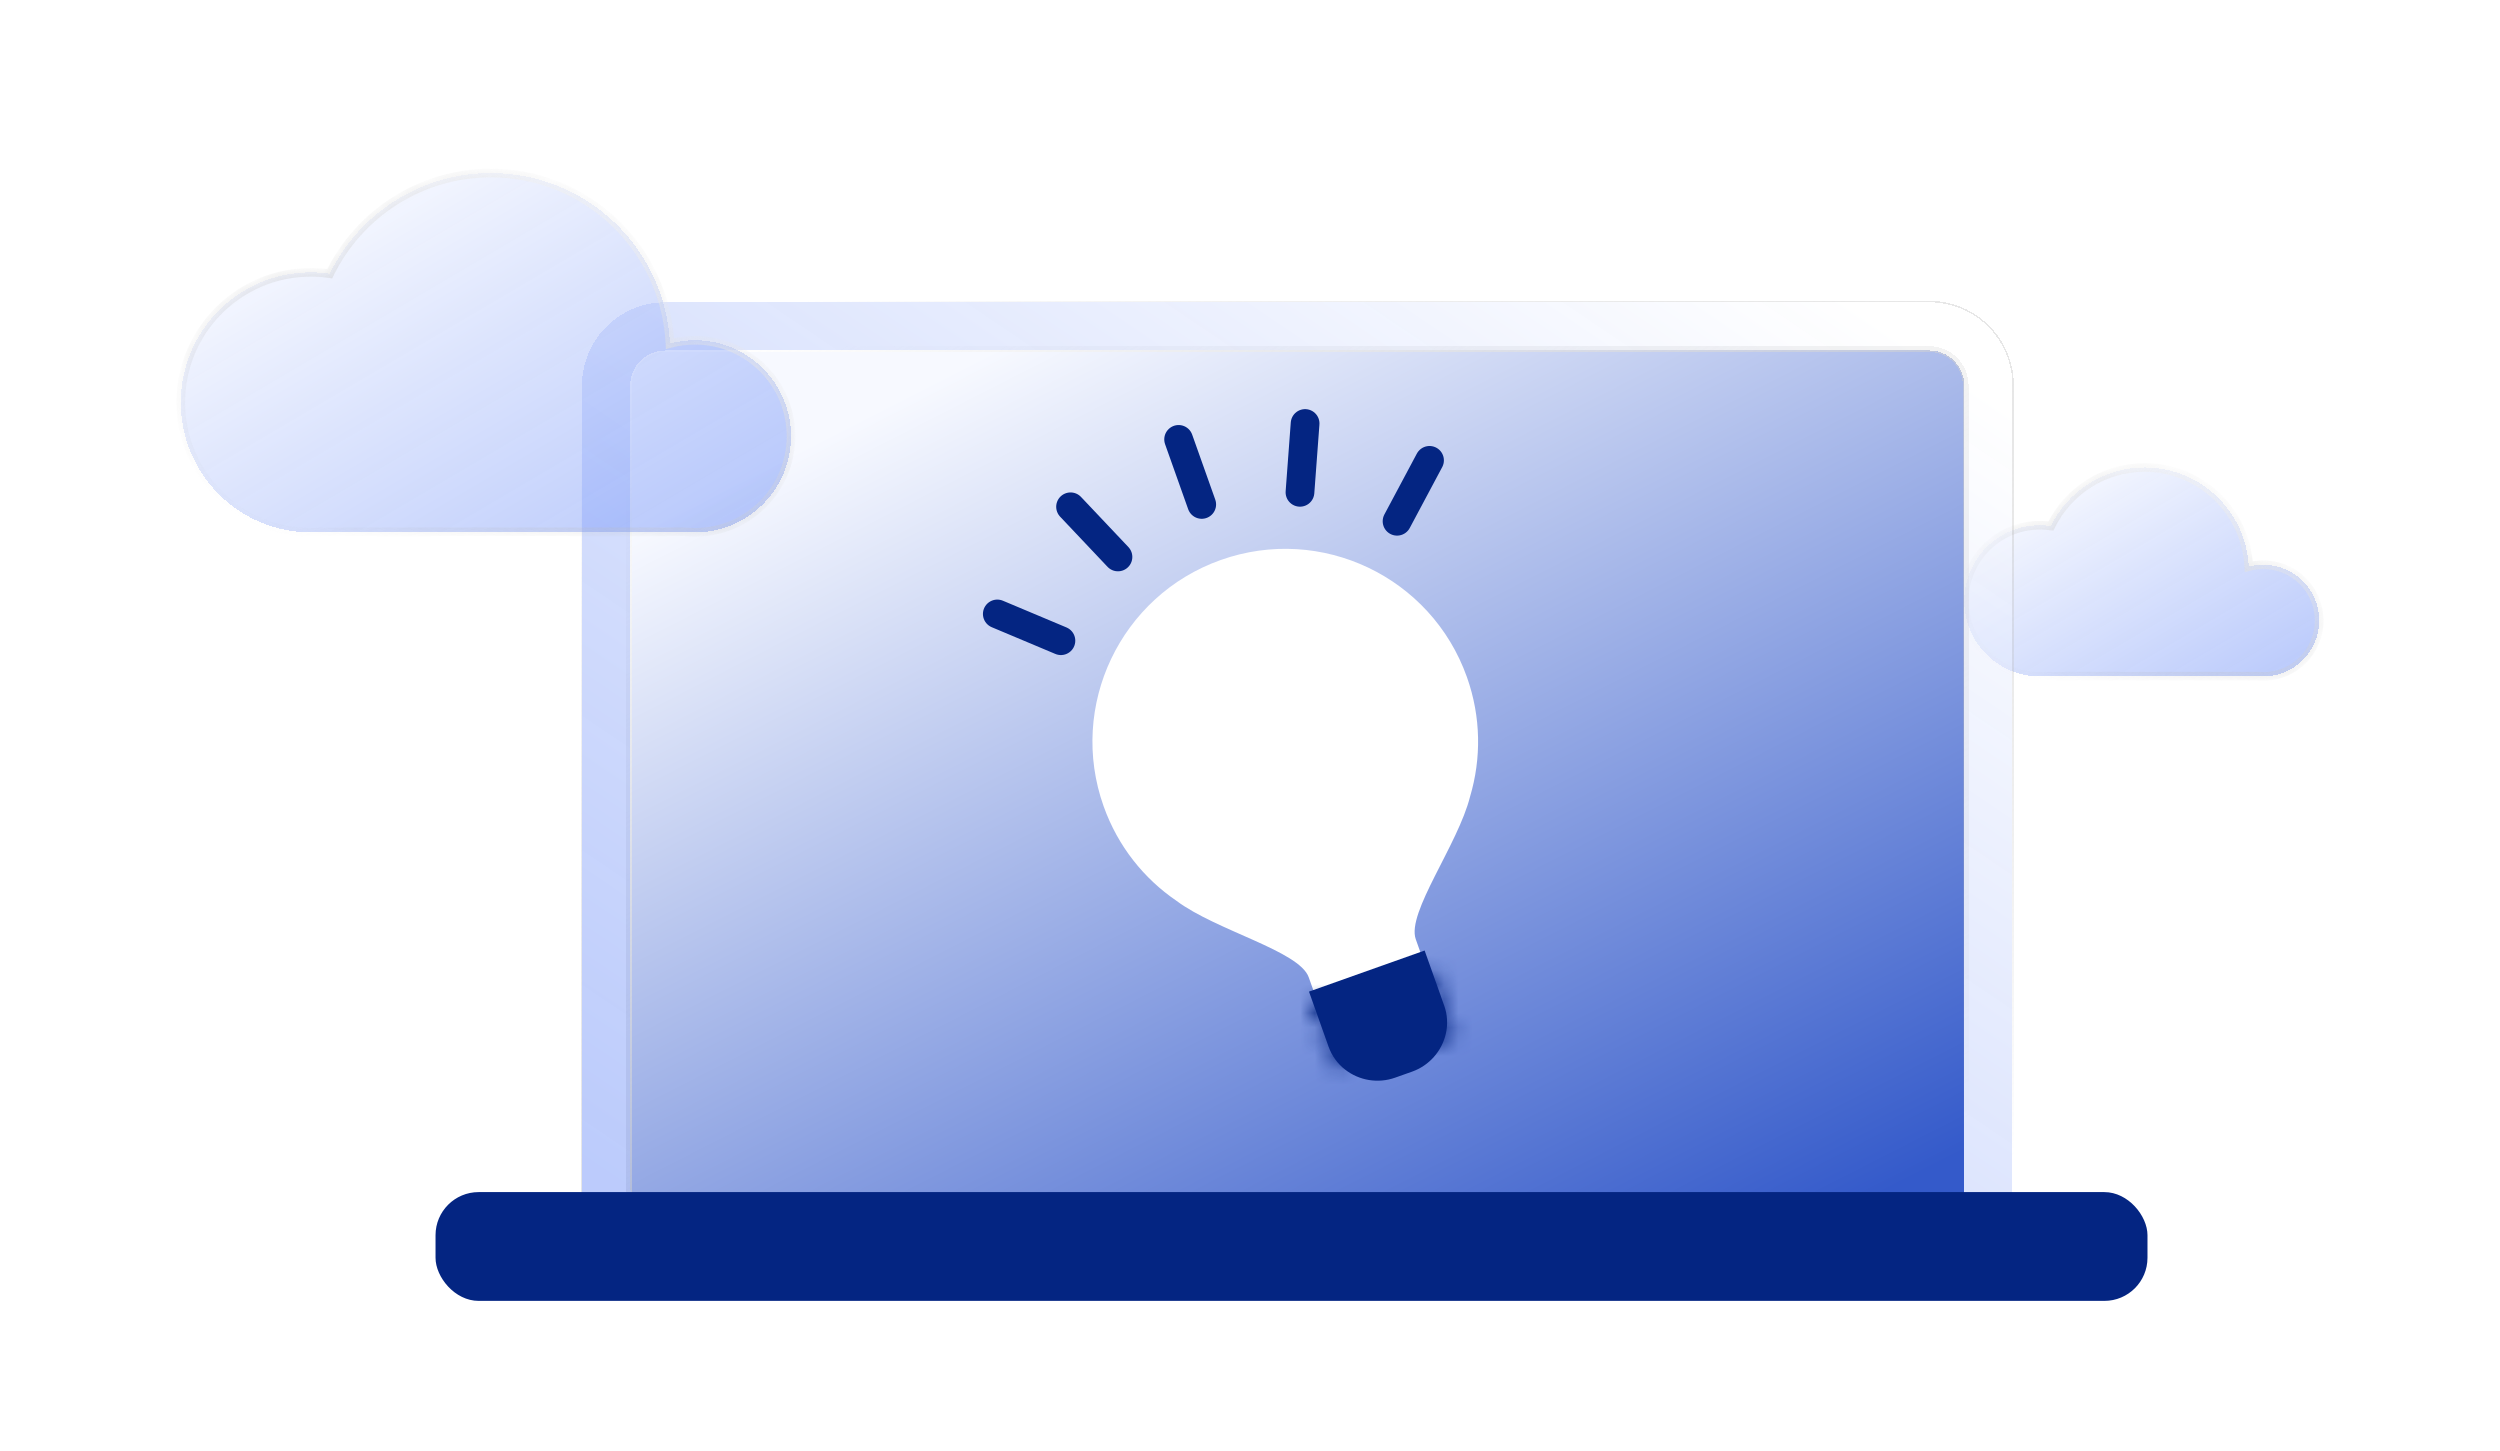 <svg width="174" height="101" viewBox="0 0 174 101" fill="none" xmlns="http://www.w3.org/2000/svg">
<g filter="url(#filter0_bd_63_9809)">
<mask id="path-1-inside-1_63_9809" fill="white">
<path d="M157.132 45.061C157.262 45.074 157.394 45.081 157.528 45.081C159.675 45.081 161.416 43.34 161.416 41.193C161.416 39.045 159.675 37.305 157.528 37.305C157.178 37.305 156.838 37.351 156.515 37.438C156.33 33.595 153.155 30.536 149.266 30.536C146.399 30.536 143.921 32.198 142.742 34.611C142.492 34.575 142.236 34.556 141.975 34.556C139.069 34.556 136.713 36.912 136.713 39.818C136.713 42.725 139.069 45.081 141.975 45.081C142.131 45.081 142.284 45.074 142.436 45.061H157.132Z"/>
</mask>
<path d="M157.132 45.061C157.262 45.074 157.394 45.081 157.528 45.081C159.675 45.081 161.416 43.34 161.416 41.193C161.416 39.045 159.675 37.305 157.528 37.305C157.178 37.305 156.838 37.351 156.515 37.438C156.33 33.595 153.155 30.536 149.266 30.536C146.399 30.536 143.921 32.198 142.742 34.611C142.492 34.575 142.236 34.556 141.975 34.556C139.069 34.556 136.713 36.912 136.713 39.818C136.713 42.725 139.069 45.081 141.975 45.081C142.131 45.081 142.284 45.074 142.436 45.061H157.132Z" fill="url(#paint0_linear_63_9809)" shape-rendering="crispEdges"/>
<path d="M157.132 45.061V44.761H157.147L157.162 44.763L157.132 45.061ZM156.515 37.438L156.593 37.727L156.233 37.824L156.215 37.452L156.515 37.438ZM142.742 34.611L143.011 34.743L142.915 34.94L142.698 34.908L142.742 34.611ZM142.436 45.061L142.41 44.762L142.423 44.761H142.436V45.061ZM157.162 44.763C157.283 44.775 157.405 44.781 157.528 44.781V45.381C157.384 45.381 157.242 45.374 157.102 45.359L157.162 44.763ZM157.528 44.781C159.51 44.781 161.116 43.174 161.116 41.193H161.716C161.716 43.506 159.841 45.381 157.528 45.381V44.781ZM161.116 41.193C161.116 39.211 159.51 37.605 157.528 37.605V37.005C159.841 37.005 161.716 38.88 161.716 41.193H161.116ZM157.528 37.605C157.204 37.605 156.891 37.647 156.593 37.727L156.437 37.148C156.785 37.054 157.151 37.005 157.528 37.005V37.605ZM156.215 37.452C156.038 33.768 152.994 30.836 149.266 30.836V30.236C153.316 30.236 156.622 33.421 156.815 37.423L156.215 37.452ZM149.266 30.836C146.518 30.836 144.142 32.429 143.011 34.743L142.472 34.48C143.7 31.967 146.281 30.236 149.266 30.236V30.836ZM142.698 34.908C142.463 34.874 142.221 34.856 141.975 34.856V34.256C142.25 34.256 142.521 34.276 142.785 34.315L142.698 34.908ZM141.975 34.856C139.235 34.856 137.013 37.078 137.013 39.818H136.413C136.413 36.746 138.903 34.256 141.975 34.256V34.856ZM137.013 39.818C137.013 42.559 139.235 44.781 141.975 44.781V45.381C138.903 45.381 136.413 42.891 136.413 39.818H137.013ZM141.975 44.781C142.122 44.781 142.267 44.775 142.41 44.762L142.462 45.36C142.301 45.374 142.139 45.381 141.975 45.381V44.781ZM142.436 44.761H157.132V45.361H142.436V44.761Z" fill="url(#paint1_linear_63_9809)" mask="url(#path-1-inside-1_63_9809)"/>
</g>
<g filter="url(#filter1_bd_63_9809)">
<path d="M43.862 24.832C43.862 23.485 44.954 22.393 46.301 22.393H134.274C135.621 22.393 136.713 23.485 136.713 24.832V80.526C136.713 81.874 135.621 82.966 134.274 82.966H46.301C44.954 82.966 43.862 81.874 43.862 80.526V24.832Z" fill="url(#paint2_linear_63_9809)" shape-rendering="crispEdges"/>
<path d="M46.301 22.243C44.871 22.243 43.712 23.402 43.712 24.832V80.526C43.712 81.956 44.871 83.116 46.301 83.116H134.274C135.704 83.116 136.863 81.956 136.863 80.526V24.832C136.863 23.402 135.704 22.243 134.274 22.243H46.301Z" stroke="url(#paint3_linear_63_9809)" stroke-width="0.3" shape-rendering="crispEdges"/>
</g>
<g filter="url(#filter2_bd_63_9809)">
<path fill-rule="evenodd" clip-rule="evenodd" d="M46.301 19.039H134.274C137.473 19.039 140.067 21.633 140.067 24.832V80.526C140.067 83.726 137.473 86.319 134.274 86.319H46.301C43.102 86.319 40.508 83.726 40.508 80.526V24.832C40.508 21.633 43.102 19.039 46.301 19.039ZM46.301 22.393C44.954 22.393 43.862 23.485 43.862 24.832V80.526C43.862 81.874 44.954 82.966 46.301 82.966H134.274C135.621 82.966 136.713 81.874 136.713 80.526V24.832C136.713 23.485 135.621 22.393 134.274 22.393H46.301Z" fill="url(#paint4_linear_63_9809)" shape-rendering="crispEdges"/>
<path d="M134.274 18.989H46.301C43.074 18.989 40.458 21.605 40.458 24.832V80.526C40.458 83.753 43.074 86.369 46.301 86.369H134.274C137.501 86.369 140.117 83.753 140.117 80.526V24.832C140.117 21.605 137.501 18.989 134.274 18.989ZM43.912 24.832C43.912 23.513 44.982 22.443 46.301 22.443H134.274C135.593 22.443 136.663 23.513 136.663 24.832V80.526C136.663 81.846 135.593 82.915 134.274 82.915H46.301C44.982 82.915 43.912 81.846 43.912 80.526V24.832Z" stroke="url(#paint5_linear_63_9809)" stroke-width="0.1" shape-rendering="crispEdges"/>
</g>
<rect x="30.313" y="82.97" width="119.152" height="7.572" rx="3" fill="#042582"/>
<g filter="url(#filter3_bd_63_9809)">
<mask id="path-8-inside-2_63_9809" fill="white">
<path d="M47.69 35.016C47.914 35.039 48.141 35.051 48.371 35.051C52.063 35.051 55.056 32.058 55.056 28.366C55.056 24.674 52.063 21.681 48.371 21.681C47.768 21.681 47.184 21.761 46.629 21.91C46.311 15.303 40.853 10.044 34.166 10.044C29.238 10.044 24.976 12.902 22.949 17.051C22.519 16.988 22.079 16.955 21.631 16.955C16.634 16.955 12.584 21.006 12.584 26.003C12.584 31 16.634 35.051 21.631 35.051C21.898 35.051 22.162 35.039 22.423 35.016H47.69Z"/>
</mask>
<path d="M47.69 35.016C47.914 35.039 48.141 35.051 48.371 35.051C52.063 35.051 55.056 32.058 55.056 28.366C55.056 24.674 52.063 21.681 48.371 21.681C47.768 21.681 47.184 21.761 46.629 21.91C46.311 15.303 40.853 10.044 34.166 10.044C29.238 10.044 24.976 12.902 22.949 17.051C22.519 16.988 22.079 16.955 21.631 16.955C16.634 16.955 12.584 21.006 12.584 26.003C12.584 31 16.634 35.051 21.631 35.051C21.898 35.051 22.162 35.039 22.423 35.016H47.69Z" fill="url(#paint6_linear_63_9809)" shape-rendering="crispEdges"/>
<path d="M47.69 35.016V34.716H47.705L47.721 34.718L47.69 35.016ZM46.629 21.91L46.707 22.2L46.348 22.297L46.33 21.924L46.629 21.91ZM22.949 17.051L23.219 17.182L23.122 17.379L22.906 17.348L22.949 17.051ZM22.423 35.016L22.397 34.718L22.41 34.716H22.423V35.016ZM47.721 34.718C47.934 34.739 48.151 34.751 48.371 34.751V35.351C48.131 35.351 47.894 35.339 47.66 35.315L47.721 34.718ZM48.371 34.751C51.897 34.751 54.756 31.892 54.756 28.366H55.356C55.356 32.223 52.228 35.351 48.371 35.351V34.751ZM54.756 28.366C54.756 24.84 51.897 21.981 48.371 21.981V21.381C52.228 21.381 55.356 24.508 55.356 28.366H54.756ZM48.371 21.981C47.795 21.981 47.237 22.057 46.707 22.2L46.551 21.62C47.132 21.464 47.742 21.381 48.371 21.381V21.981ZM46.33 21.924C46.019 15.476 40.692 10.344 34.166 10.344V9.744C41.014 9.744 46.603 15.129 46.929 21.896L46.33 21.924ZM34.166 10.344C29.357 10.344 25.197 13.132 23.219 17.182L22.68 16.919C24.755 12.671 29.119 9.744 34.166 9.744V10.344ZM22.906 17.348C22.49 17.287 22.064 17.255 21.631 17.255V16.655C22.093 16.655 22.548 16.689 22.992 16.754L22.906 17.348ZM21.631 17.255C16.8 17.255 12.884 21.172 12.884 26.003H12.284C12.284 20.84 16.469 16.655 21.631 16.655V17.255ZM12.884 26.003C12.884 30.834 16.8 34.751 21.631 34.751V35.351C16.469 35.351 12.284 31.166 12.284 26.003H12.884ZM21.631 34.751C21.89 34.751 22.145 34.739 22.397 34.718L22.449 35.315C22.18 35.339 21.907 35.351 21.631 35.351V34.751ZM22.423 34.716H47.69V35.316H22.423V34.716Z" fill="url(#paint7_linear_63_9809)" mask="url(#path-8-inside-2_63_9809)"/>
</g>
<g filter="url(#filter4_d_63_9809)">
<path d="M102.098 47.126C99.616 40.143 91.944 36.495 84.961 38.977C77.978 41.458 74.33 49.131 76.811 56.113C77.801 58.897 79.615 61.15 81.882 62.696C84.653 64.775 90.433 66.178 91.087 68.018L91.834 70.119C91.983 70.539 92.444 70.758 92.864 70.609L98.795 68.501C99.214 68.352 99.433 67.891 99.284 67.471L98.537 65.37C97.883 63.53 101.481 58.793 102.32 55.432C103.101 52.802 103.087 49.91 102.098 47.126Z" fill="white"/>
<path d="M91.106 69.016L99.154 66.156L100.517 69.992C100.74 70.618 100.779 71.295 100.632 71.943C100.352 73.168 99.466 74.165 98.282 74.586L97.102 75.005C95.918 75.426 94.602 75.212 93.612 74.438C93.088 74.028 92.692 73.478 92.469 72.852L91.106 69.016Z" fill="#042582"/>
<mask id="path-12-inside-3_63_9809" fill="white">
<path d="M100.076 68.741C100.054 68.75 100.03 68.757 100.006 68.763L91.662 70.789C91.377 70.859 91.097 70.68 91.037 70.39C90.977 70.101 91.16 69.809 91.444 69.741L99.788 67.715C100.073 67.645 100.353 67.824 100.413 68.114C100.468 68.379 100.32 68.645 100.076 68.741Z"/>
</mask>
<path d="M100.076 68.741L99.024 66.08L99.024 66.079L100.076 68.741ZM100.006 68.763L99.331 65.982L99.333 65.982L100.006 68.763ZM91.662 70.789L90.986 68.008L90.986 68.008L91.662 70.789ZM91.037 70.39L88.235 70.972L88.235 70.971L91.037 70.39ZM91.444 69.741L92.12 72.522L92.116 72.523L91.444 69.741ZM99.788 67.715L100.464 70.496L100.464 70.496L99.788 67.715ZM100.413 68.114L97.611 68.696L97.61 68.694L100.413 68.114ZM101.129 71.403C100.981 71.461 100.83 71.509 100.679 71.545L99.333 65.982C99.23 66.006 99.127 66.039 99.024 66.08L101.129 71.403ZM100.681 71.545L92.337 73.571L90.986 68.008L99.331 65.982L100.681 71.545ZM92.338 73.571C90.454 74.028 88.618 72.82 88.235 70.972L93.84 69.809C93.576 68.54 92.3 67.689 90.986 68.008L92.338 73.571ZM88.235 70.971C87.866 69.194 88.962 67.396 90.773 66.959L92.116 72.523C93.358 72.223 94.088 71.007 93.84 69.809L88.235 70.971ZM90.769 66.96L99.113 64.933L100.464 70.496L92.12 72.522L90.769 66.96ZM99.113 64.933C100.995 64.476 102.832 65.683 103.216 67.533L97.61 68.694C97.874 69.965 99.151 70.815 100.464 70.496L99.113 64.933ZM103.215 67.532C103.556 69.17 102.657 70.799 101.128 71.403L99.024 66.079C97.983 66.491 97.38 67.587 97.611 68.696L103.215 67.532Z" fill="#042582" mask="url(#path-12-inside-3_63_9809)"/>
<mask id="path-14-inside-4_63_9809" fill="white">
<path d="M100.699 70.498C100.676 70.507 100.652 70.514 100.628 70.52L92.284 72.546C91.999 72.615 91.72 72.436 91.66 72.147C91.6 71.857 91.782 71.566 92.067 71.497L100.411 69.471C100.696 69.402 100.975 69.581 101.035 69.87C101.09 70.135 100.942 70.401 100.699 70.498Z"/>
</mask>
<path d="M100.699 70.498L99.646 67.836L99.647 67.836L100.699 70.498ZM100.628 70.52L99.953 67.739L99.955 67.738L100.628 70.52ZM92.284 72.546L91.608 69.765L91.609 69.764L92.284 72.546ZM91.66 72.147L88.857 72.728L88.857 72.728L91.66 72.147ZM92.067 71.497L91.39 68.716L91.391 68.716L92.067 71.497ZM100.411 69.471L101.086 72.252L101.086 72.252L100.411 69.471ZM101.035 69.87L98.233 70.452L98.233 70.451L101.035 69.87ZM101.751 73.159C101.603 73.218 101.452 73.265 101.301 73.302L99.955 67.738C99.852 67.763 99.749 67.795 99.646 67.836L101.751 73.159ZM101.303 73.301L92.959 75.327L91.609 69.764L99.953 67.739L101.303 73.301ZM92.96 75.327C91.076 75.785 89.241 74.576 88.857 72.728L94.462 71.565C94.199 70.296 92.922 69.445 91.608 69.765L92.96 75.327ZM88.857 72.728C88.488 70.946 89.589 69.154 91.39 68.716L92.743 74.278C93.976 73.978 94.711 72.768 94.462 71.566L88.857 72.728ZM91.391 68.716L99.736 66.69L101.086 72.252L92.742 74.278L91.391 68.716ZM99.735 66.69C101.618 66.233 103.455 67.439 103.838 69.29L98.233 70.451C98.496 71.722 99.774 72.571 101.086 72.252L99.735 66.69ZM103.838 69.288C104.178 70.927 103.279 72.555 101.751 73.159L99.647 67.836C98.606 68.247 98.003 69.344 98.233 70.452L103.838 69.288Z" fill="#042582" mask="url(#path-14-inside-4_63_9809)"/>
<mask id="path-16-inside-5_63_9809" fill="white">
<path d="M100.994 72.35C100.971 72.359 100.947 72.367 100.923 72.372L93.014 74.293C92.729 74.362 92.45 74.183 92.389 73.894C92.329 73.604 92.512 73.313 92.796 73.244L100.706 71.324C100.991 71.255 101.27 71.433 101.33 71.723C101.385 71.988 101.237 72.254 100.994 72.35Z"/>
</mask>
<path d="M100.923 72.372L100.248 69.591L100.252 69.59L100.923 72.372ZM93.014 74.293L92.338 71.511L92.339 71.511L93.014 74.293ZM92.389 73.894L89.587 74.475L89.587 74.475L92.389 73.894ZM92.796 73.244L93.472 76.025L93.468 76.026L92.796 73.244ZM100.706 71.324L101.381 74.105L101.381 74.105L100.706 71.324ZM101.33 71.723L98.528 72.305L98.528 72.303L101.33 71.723ZM102.045 75.012C101.899 75.07 101.748 75.118 101.594 75.155L100.252 69.59C100.147 69.615 100.043 69.648 99.943 69.688L102.045 75.012ZM101.598 75.154L93.689 77.074L92.339 71.511L100.248 69.591L101.598 75.154ZM93.689 77.074C91.806 77.531 89.971 76.323 89.587 74.475L95.192 73.312C94.928 72.043 93.652 71.192 92.338 71.511L93.689 77.074ZM89.587 74.475C89.219 72.697 90.316 70.899 92.125 70.462L93.468 76.026C94.709 75.727 95.44 74.511 95.192 73.313L89.587 74.475ZM92.121 70.463L100.03 68.542L101.381 74.105L93.472 76.025L92.121 70.463ZM100.03 68.542C101.912 68.085 103.749 69.292 104.133 71.142L98.528 72.303C98.791 73.574 100.069 74.424 101.381 74.105L100.03 68.542ZM104.132 71.141C104.473 72.779 103.574 74.408 102.046 75.012L99.942 69.688C98.9 70.1 98.298 71.196 98.528 72.305L104.132 71.141Z" fill="#042582" mask="url(#path-16-inside-5_63_9809)"/>
<path d="M82.032 30.582L83.64 35.108" stroke="#042582" stroke-width="2" stroke-linecap="round"/>
<path d="M74.511 35.273L77.81 38.763" stroke="#042582" stroke-width="2" stroke-linecap="round"/>
<path d="M69.412 42.731L73.84 44.592" stroke="#042582" stroke-width="2" stroke-linecap="round"/>
<path d="M90.835 29.476L90.478 34.265" stroke="#042582" stroke-width="2" stroke-linecap="round"/>
<path d="M99.495 32.041L97.235 36.279" stroke="#042582" stroke-width="2" stroke-linecap="round"/>
</g>
<defs>
<filter id="filter0_bd_63_9809" x="124.713" y="20.536" width="48.703" height="38.545" filterUnits="userSpaceOnUse" color-interpolation-filters="sRGB">
<feFlood flood-opacity="0" result="BackgroundImageFix"/>
<feGaussianBlur in="BackgroundImageFix" stdDeviation="4"/>
<feComposite in2="SourceAlpha" operator="in" result="effect1_backgroundBlur_63_9809"/>
<feColorMatrix in="SourceAlpha" type="matrix" values="0 0 0 0 0 0 0 0 0 0 0 0 0 0 0 0 0 0 127 0" result="hardAlpha"/>
<feOffset dy="2"/>
<feGaussianBlur stdDeviation="6"/>
<feComposite in2="hardAlpha" operator="out"/>
<feColorMatrix type="matrix" values="0 0 0 0 0.126 0 0 0 0 0.17 0 0 0 0 0.293 0 0 0 0.6 0"/>
<feBlend mode="normal" in2="effect1_backgroundBlur_63_9809" result="effect2_dropShadow_63_9809"/>
<feBlend mode="normal" in="SourceGraphic" in2="effect2_dropShadow_63_9809" result="shape"/>
</filter>
<filter id="filter1_bd_63_9809" x="31.562" y="12.093" width="117.451" height="85.172" filterUnits="userSpaceOnUse" color-interpolation-filters="sRGB">
<feFlood flood-opacity="0" result="BackgroundImageFix"/>
<feGaussianBlur in="BackgroundImageFix" stdDeviation="4"/>
<feComposite in2="SourceAlpha" operator="in" result="effect1_backgroundBlur_63_9809"/>
<feColorMatrix in="SourceAlpha" type="matrix" values="0 0 0 0 0 0 0 0 0 0 0 0 0 0 0 0 0 0 127 0" result="hardAlpha"/>
<feOffset dy="2"/>
<feGaussianBlur stdDeviation="6"/>
<feComposite in2="hardAlpha" operator="out"/>
<feColorMatrix type="matrix" values="0 0 0 0 0.126 0 0 0 0 0.17 0 0 0 0 0.293 0 0 0 0.6 0"/>
<feBlend mode="normal" in2="effect1_backgroundBlur_63_9809" result="effect2_dropShadow_63_9809"/>
<feBlend mode="normal" in="SourceGraphic" in2="effect2_dropShadow_63_9809" result="shape"/>
</filter>
<filter id="filter2_bd_63_9809" x="28.408" y="8.939" width="123.759" height="91.48" filterUnits="userSpaceOnUse" color-interpolation-filters="sRGB">
<feFlood flood-opacity="0" result="BackgroundImageFix"/>
<feGaussianBlur in="BackgroundImageFix" stdDeviation="4"/>
<feComposite in2="SourceAlpha" operator="in" result="effect1_backgroundBlur_63_9809"/>
<feColorMatrix in="SourceAlpha" type="matrix" values="0 0 0 0 0 0 0 0 0 0 0 0 0 0 0 0 0 0 127 0" result="hardAlpha"/>
<feOffset dy="2"/>
<feGaussianBlur stdDeviation="6"/>
<feComposite in2="hardAlpha" operator="out"/>
<feColorMatrix type="matrix" values="0 0 0 0 0.126 0 0 0 0 0.17 0 0 0 0 0.293 0 0 0 0.6 0"/>
<feBlend mode="normal" in2="effect1_backgroundBlur_63_9809" result="effect2_dropShadow_63_9809"/>
<feBlend mode="normal" in="SourceGraphic" in2="effect2_dropShadow_63_9809" result="shape"/>
</filter>
<filter id="filter3_bd_63_9809" x="0.584" y="0.044" width="66.472" height="49.007" filterUnits="userSpaceOnUse" color-interpolation-filters="sRGB">
<feFlood flood-opacity="0" result="BackgroundImageFix"/>
<feGaussianBlur in="BackgroundImageFix" stdDeviation="4"/>
<feComposite in2="SourceAlpha" operator="in" result="effect1_backgroundBlur_63_9809"/>
<feColorMatrix in="SourceAlpha" type="matrix" values="0 0 0 0 0 0 0 0 0 0 0 0 0 0 0 0 0 0 127 0" result="hardAlpha"/>
<feOffset dy="2"/>
<feGaussianBlur stdDeviation="6"/>
<feComposite in2="hardAlpha" operator="out"/>
<feColorMatrix type="matrix" values="0 0 0 0 0.126 0 0 0 0 0.17 0 0 0 0 0.293 0 0 0 0.6 0"/>
<feBlend mode="normal" in2="effect1_backgroundBlur_63_9809" result="effect2_dropShadow_63_9809"/>
<feBlend mode="normal" in="SourceGraphic" in2="effect2_dropShadow_63_9809" result="shape"/>
</filter>
<filter id="filter4_d_63_9809" x="47.857" y="7.921" width="75.573" height="87.85" filterUnits="userSpaceOnUse" color-interpolation-filters="sRGB">
<feFlood flood-opacity="0" result="BackgroundImageFix"/>
<feColorMatrix in="SourceAlpha" type="matrix" values="0 0 0 0 0 0 0 0 0 0 0 0 0 0 0 0 0 0 127 0" result="hardAlpha"/>
<feOffset/>
<feGaussianBlur stdDeviation="10.277"/>
<feComposite in2="hardAlpha" operator="out"/>
<feColorMatrix type="matrix" values="0 0 0 0 0 0 0 0 0 0 0 0 0 0 0 0 0 0 0.12 0"/>
<feBlend mode="normal" in2="BackgroundImageFix" result="effect1_dropShadow_63_9809"/>
<feBlend mode="normal" in="SourceGraphic" in2="effect1_dropShadow_63_9809" result="shape"/>
</filter>
<linearGradient id="paint0_linear_63_9809" x1="160.022" y1="44.26" x2="148.739" y2="25.097" gradientUnits="userSpaceOnUse">
<stop stop-color="#6689F7" stop-opacity="0.44"/>
<stop offset="1" stop-color="white" stop-opacity="0.49"/>
</linearGradient>
<linearGradient id="paint1_linear_63_9809" x1="159.672" y1="31.68" x2="149.375" y2="50.38" gradientUnits="userSpaceOnUse">
<stop stop-color="white"/>
<stop offset="1" stop-color="#9E9E9E" stop-opacity="0"/>
</linearGradient>
<linearGradient id="paint2_linear_63_9809" x1="127.299" y1="82.966" x2="90.711" y2="11.374" gradientUnits="userSpaceOnUse">
<stop stop-color="#345ACA"/>
<stop offset="1" stop-color="#F7F9FF"/>
</linearGradient>
<linearGradient id="paint3_linear_63_9809" x1="50.416" y1="27.157" x2="95.541" y2="101.118" gradientUnits="userSpaceOnUse">
<stop stop-color="white"/>
<stop offset="1" stop-color="#9E9E9E" stop-opacity="0"/>
</linearGradient>
<linearGradient id="paint4_linear_63_9809" x1="46.129" y1="82.521" x2="101.505" y2="0.577" gradientUnits="userSpaceOnUse">
<stop stop-color="#6689F7" stop-opacity="0.44"/>
<stop offset="1" stop-color="white" stop-opacity="0.49"/>
</linearGradient>
<linearGradient id="paint5_linear_63_9809" x1="47.536" y1="24.331" x2="98.448" y2="104.885" gradientUnits="userSpaceOnUse">
<stop stop-color="white"/>
<stop offset="1" stop-color="#9E9E9E" stop-opacity="0"/>
</linearGradient>
<linearGradient id="paint6_linear_63_9809" x1="52.658" y1="33.639" x2="33.26" y2="0.693" gradientUnits="userSpaceOnUse">
<stop stop-color="#6689F7" stop-opacity="0.44"/>
<stop offset="1" stop-color="white" stop-opacity="0.49"/>
</linearGradient>
<linearGradient id="paint7_linear_63_9809" x1="52.058" y1="12.01" x2="34.353" y2="44.162" gradientUnits="userSpaceOnUse">
<stop stop-color="white"/>
<stop offset="1" stop-color="#9E9E9E" stop-opacity="0"/>
</linearGradient>
</defs>
</svg>

